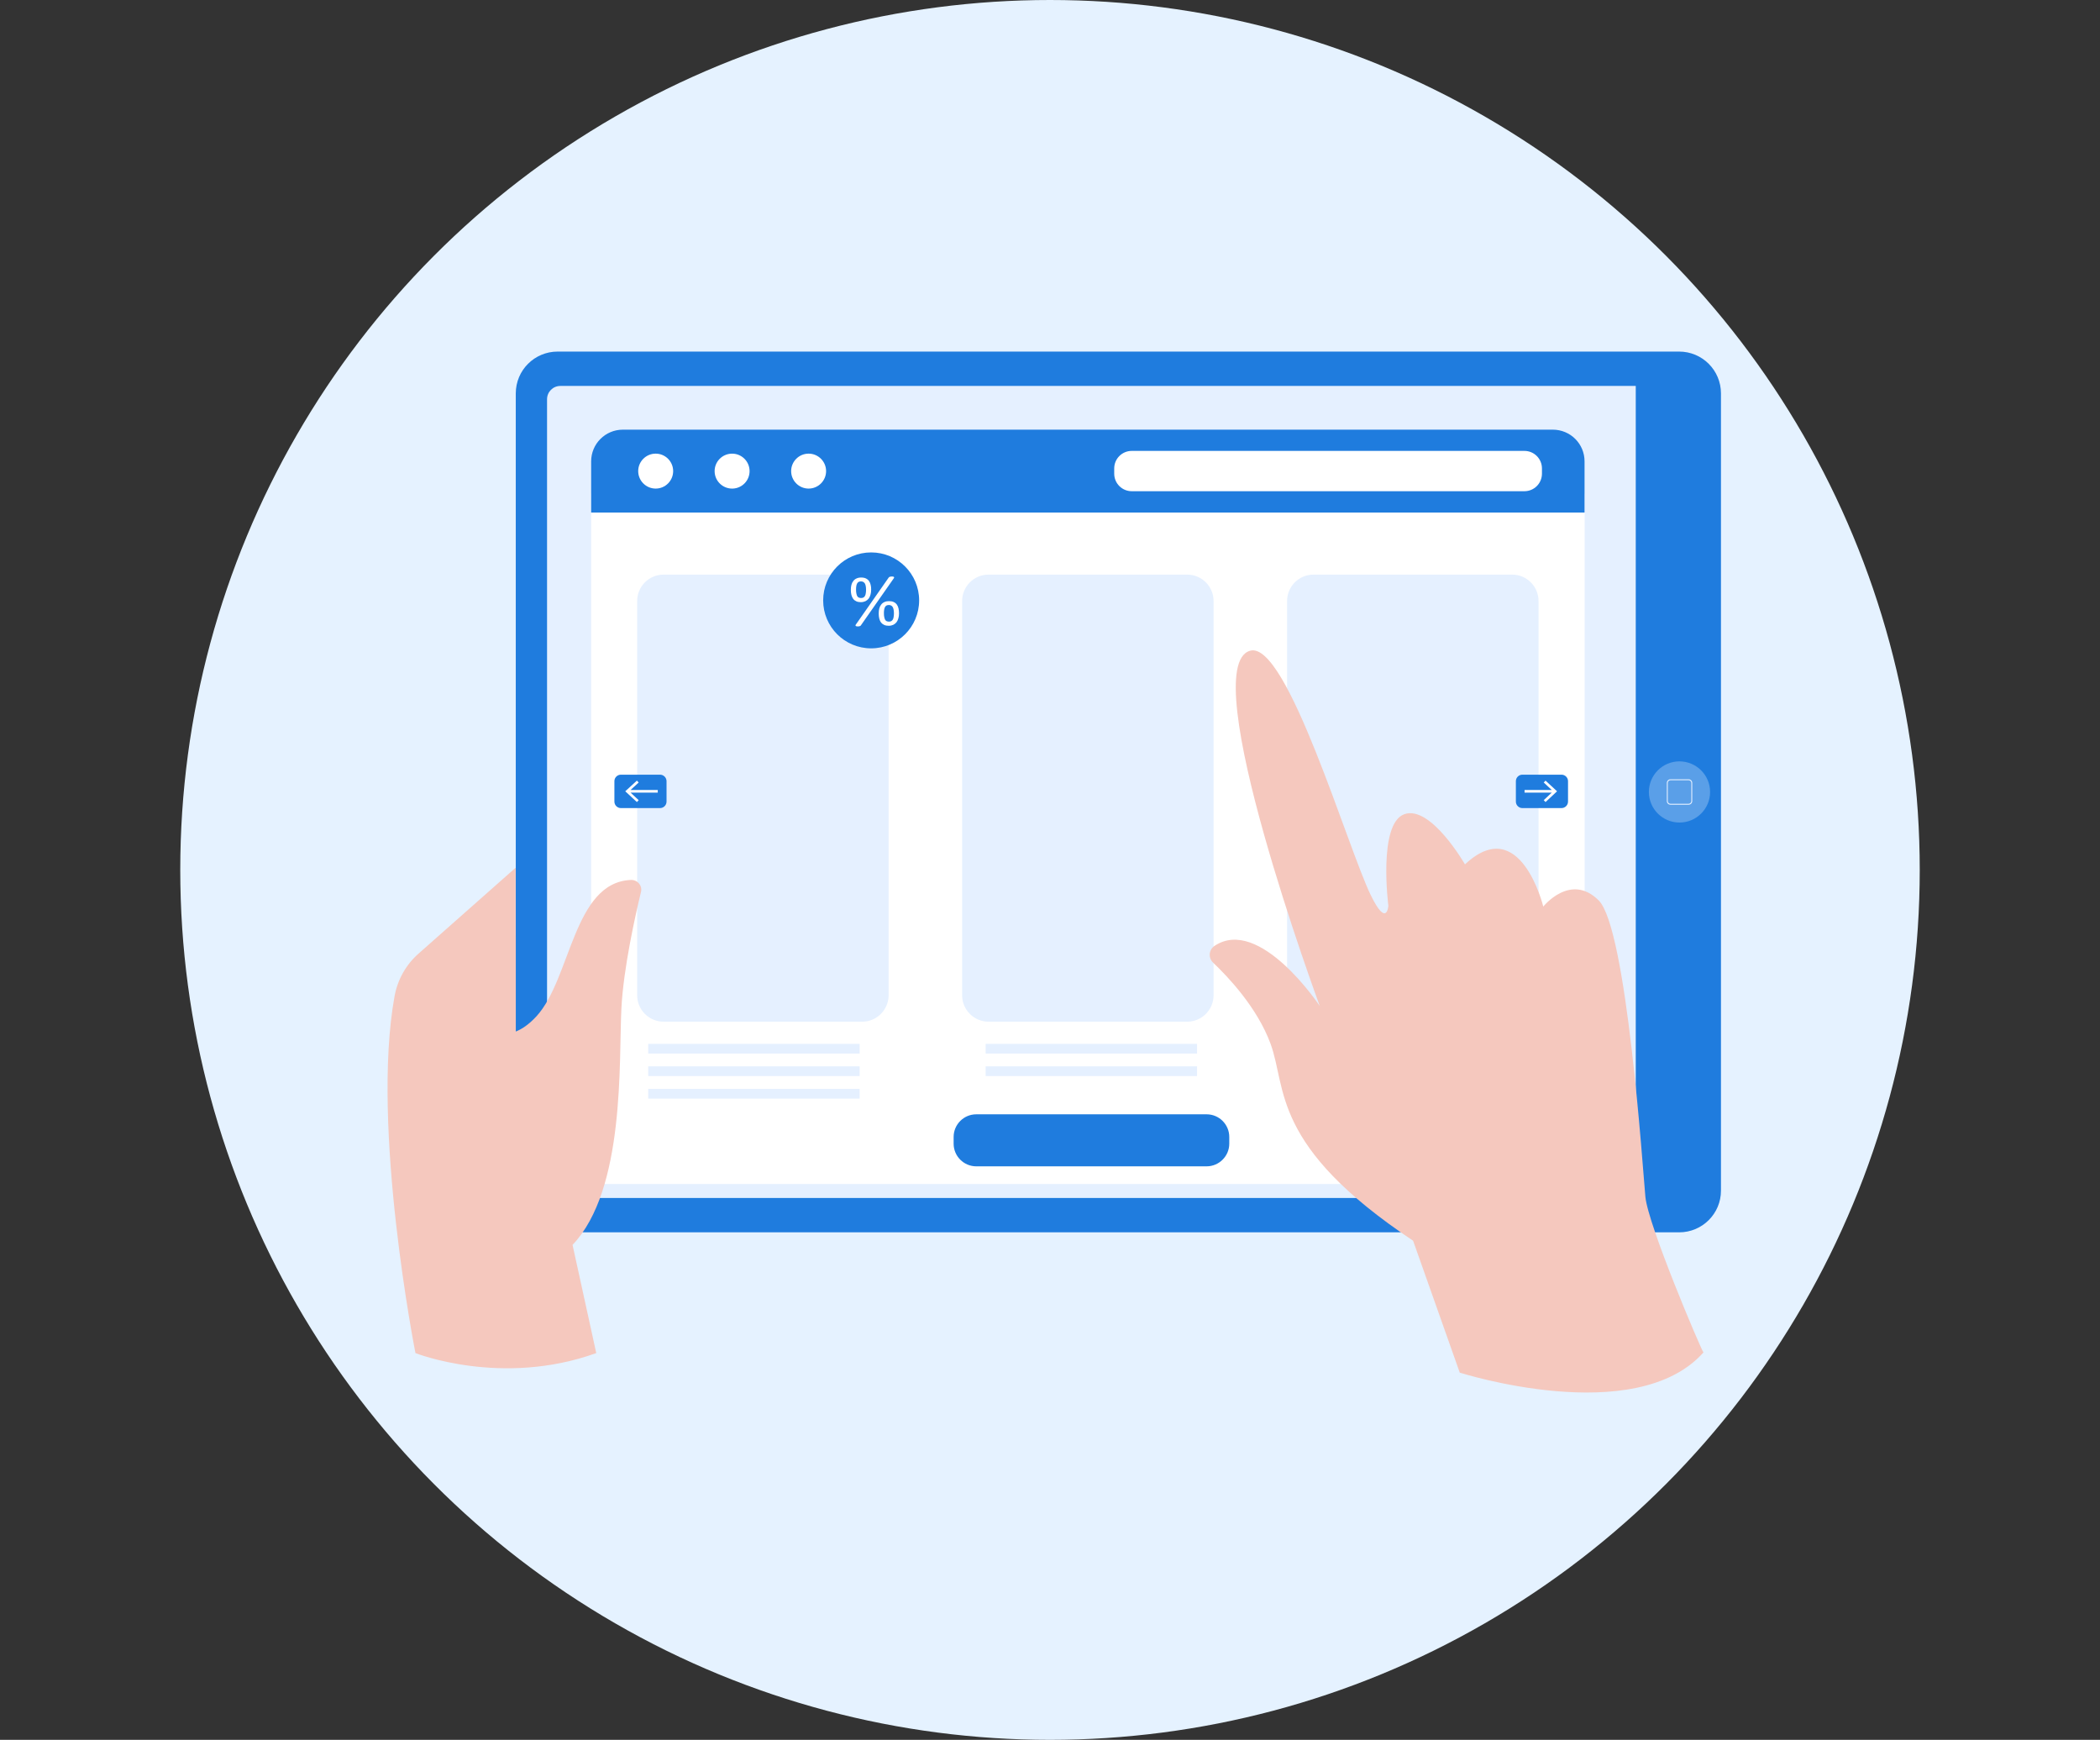 <svg width="233" height="193" viewBox="0 0 233 193" fill="none" xmlns="http://www.w3.org/2000/svg">
<rect x="0" y="0" width="233" height="193" fill="#333333" stroke="none"/>
<circle cx="116.5" cy="96.5" r="96.5" fill="#E5F2FF"/>
<path d="M186.312 136.702H61.87C59.302 136.702 57.227 134.628 57.227 132.062V43.64C57.227 41.074 59.302 39 61.87 39H186.302C188.87 39 190.945 41.074 190.945 43.64V132.062C190.955 134.628 188.87 136.702 186.312 136.702Z" fill="#1F7CDE"/>
<path d="M181.491 132.889H62.174C61.356 132.889 60.696 132.23 60.696 131.413V44.289C60.696 43.472 61.356 42.812 62.174 42.812H181.491V132.889Z" fill="#E5F0FF"/>
<path opacity="0.3" d="M189.739 87.851C189.739 89.725 188.219 91.244 186.343 91.244C184.467 91.244 182.947 89.725 182.947 87.851C182.947 85.976 184.467 84.457 186.343 84.457C188.219 84.468 189.739 85.976 189.739 87.851Z" fill="#E5F0FF"/>
<path d="M175.82 54.754H65.59V131.34H175.82V54.754Z" fill="white"/>
<path d="M187.36 89.265H185.337C185.117 89.265 184.939 89.087 184.939 88.867V86.845C184.939 86.625 185.117 86.447 185.337 86.447H187.36C187.58 86.447 187.758 86.625 187.758 86.845V88.867C187.758 89.087 187.58 89.265 187.36 89.265ZM185.337 86.552C185.18 86.552 185.044 86.688 185.044 86.845V88.867C185.044 89.024 185.18 89.16 185.337 89.16H187.36C187.517 89.16 187.654 89.024 187.654 88.867V86.845C187.654 86.688 187.517 86.552 187.36 86.552H185.337Z" fill="#E5F0FF"/>
<path d="M175.81 56.858V51.181C175.81 49.233 174.238 47.662 172.288 47.662H69.112C67.162 47.662 65.59 49.233 65.59 51.181V56.858H175.81Z" fill="#1F7CDE"/>
<path d="M169.134 54.49H125.574C124.494 54.49 123.625 53.621 123.625 52.542V51.966C123.625 50.887 124.494 50.018 125.574 50.018H169.134C170.213 50.018 171.083 50.887 171.083 51.966V52.542C171.083 53.621 170.213 54.49 169.134 54.49Z" fill="white"/>
<path d="M74.688 52.26C74.688 53.328 73.818 54.198 72.749 54.198C71.68 54.198 70.81 53.328 70.81 52.26C70.81 51.192 71.68 50.322 72.749 50.322C73.818 50.322 74.688 51.192 74.688 52.26Z" fill="white"/>
<path d="M81.278 54.199C82.348 54.172 83.194 53.282 83.167 52.213C83.14 51.143 82.251 50.297 81.18 50.324C80.11 50.351 79.263 51.24 79.29 52.31C79.317 53.38 80.207 54.225 81.278 54.199Z" fill="white"/>
<path d="M91.657 52.26C91.657 53.328 90.787 54.198 89.718 54.198C88.649 54.198 87.779 53.328 87.779 52.26C87.779 51.192 88.649 50.322 89.718 50.322C90.787 50.322 91.657 51.192 91.657 52.26Z" fill="white"/>
<path d="M95.661 113.335H73.629C72.015 113.335 70.695 112.026 70.695 110.402V66.673C70.695 65.06 72.005 63.74 73.629 63.74H95.661C97.275 63.74 98.596 65.049 98.596 66.673V110.402C98.585 112.026 97.275 113.335 95.661 113.335Z" fill="#E5F0FF"/>
<path d="M131.716 113.335H109.684C108.07 113.335 106.75 112.026 106.75 110.402V66.673C106.75 65.06 108.06 63.74 109.684 63.74H131.716C133.33 63.74 134.65 65.049 134.65 66.673V110.402C134.65 112.026 133.33 113.335 131.716 113.335Z" fill="#E5F0FF"/>
<path d="M167.771 113.335H145.739C144.125 113.335 142.805 112.026 142.805 110.402V66.673C142.805 65.06 144.115 63.74 145.739 63.74H167.771C169.385 63.74 170.705 65.049 170.705 66.673V110.402C170.705 112.026 169.395 113.335 167.771 113.335Z" fill="#E5F0FF"/>
<path d="M73.231 89.641H68.892C68.494 89.641 68.169 89.317 68.169 88.919V86.656C68.169 86.258 68.494 85.934 68.892 85.934H73.231C73.63 85.934 73.954 86.258 73.954 86.656V88.919C73.954 89.317 73.63 89.641 73.231 89.641Z" fill="#1F7CDE"/>
<path d="M72.98 87.631H69.962L70.863 86.803L70.664 86.594L69.374 87.777L70.664 88.971L70.863 88.762L69.962 87.924H72.98V87.631Z" fill="white"/>
<path d="M168.913 89.641H173.252C173.651 89.641 173.976 89.317 173.976 88.919V86.656C173.976 86.258 173.651 85.934 173.252 85.934H168.913C168.515 85.934 168.19 86.258 168.19 86.656V88.919C168.19 89.317 168.515 89.641 168.913 89.641Z" fill="#1F7CDE"/>
<path d="M169.154 87.631H172.172L171.281 86.803L171.481 86.594L172.759 87.777L171.481 88.971L171.281 88.762L172.172 87.924H169.154V87.631Z" fill="white"/>
<path d="M133.875 129.381H108.322C106.928 129.381 105.807 128.249 105.807 126.867V126.123C105.807 124.73 106.939 123.609 108.322 123.609H133.875C135.269 123.609 136.391 124.741 136.391 126.123V126.867C136.391 128.249 135.259 129.381 133.875 129.381Z" fill="#1F7CDE"/>
<path d="M189.006 150.035C188.712 149.648 182.853 135.885 182.56 132.764C182.266 129.642 180.506 103.007 177.382 99.885C174.259 96.764 171.23 100.566 171.23 100.566C171.23 100.566 168.693 90.124 162.541 95.884C162.541 95.884 158.736 89.254 155.801 90.323C152.877 91.391 154.041 100.472 154.041 100.472C154.041 100.472 153.883 102.986 152.091 99.299C149.513 94.03 142.794 71.071 138.717 72.181C132.481 73.878 146.431 111.595 146.431 111.595C146.431 111.595 139.765 101.561 134.745 104.934C134.106 105.363 134.043 106.275 134.609 106.798C136.233 108.338 139.493 111.763 140.971 115.785C142.794 120.76 140.971 127.097 156.787 137.634L161.964 152.266C161.964 152.266 181.417 158.477 188.974 150.056C189.006 150.056 189.016 150.046 189.006 150.035Z" fill="#F5C8BE"/>
<path d="M57.227 103.866V114.445C57.227 114.445 48.852 126.899 48.779 124.73C48.706 122.562 46.672 112.308 47.521 111.271C48.36 110.234 54.953 101.688 54.953 101.688L57.227 103.866Z" fill="#F5C8BE"/>
<path d="M69.992 97.612C63.609 97.884 63.358 108.547 59.522 112.736C57.614 114.821 55.843 114.967 54.48 114.527C52.405 113.857 51.43 111.5 52.321 109.51C53.694 106.462 57.216 103.854 57.216 103.854V96.25L46.441 105.781C45.047 107.007 44.114 108.672 43.779 110.495C41.127 125.033 46.095 150.097 46.095 150.097C46.095 150.097 55.644 153.889 66.156 150.097L63.526 138.094C69.385 131.946 68.651 117.753 68.944 111.898C69.164 107.436 70.496 101.518 71.114 98.963C71.302 98.261 70.737 97.58 69.992 97.612Z" fill="#F5C8BE"/>
<path d="M95.378 115.795H71.921V116.874H95.378V115.795Z" fill="#E5F0FF"/>
<path d="M95.378 118.289H71.921V119.368H95.378V118.289Z" fill="#E5F0FF"/>
<path d="M95.378 120.791H71.921V121.87H95.378V120.791Z" fill="#E5F0FF"/>
<path d="M132.817 115.795H109.36V116.874H132.817V115.795Z" fill="#E5F0FF"/>
<path d="M132.817 118.289H109.36V119.368H132.817V118.289Z" fill="#E5F0FF"/>
<path d="M96.656 71.921C99.597 71.921 101.981 69.539 101.981 66.6C101.981 63.661 99.597 61.279 96.656 61.279C93.716 61.279 91.332 63.661 91.332 66.6C91.332 69.539 93.716 71.921 96.656 71.921Z" fill="#1F7CDE"/>
<path d="M96.657 65.405C96.657 65.615 96.636 65.803 96.583 65.971C96.541 66.138 96.468 66.285 96.374 66.411C96.279 66.526 96.164 66.62 96.017 66.693C95.871 66.756 95.703 66.798 95.514 66.798C95.315 66.798 95.147 66.767 95.011 66.704C94.875 66.641 94.76 66.557 94.665 66.431C94.582 66.316 94.508 66.17 94.466 66.002C94.424 65.835 94.403 65.646 94.403 65.426C94.403 65.227 94.424 65.049 94.466 64.881C94.508 64.714 94.582 64.567 94.676 64.452C94.77 64.326 94.885 64.232 95.032 64.169C95.179 64.096 95.347 64.064 95.546 64.064C95.755 64.064 95.934 64.096 96.08 64.169C96.227 64.243 96.342 64.337 96.426 64.462C96.51 64.588 96.573 64.724 96.604 64.892C96.646 65.049 96.657 65.217 96.657 65.405ZM95.514 69.375C95.504 69.396 95.483 69.417 95.462 69.427C95.441 69.438 95.42 69.448 95.388 69.459C95.357 69.469 95.326 69.48 95.294 69.48C95.252 69.48 95.21 69.49 95.158 69.49C95.095 69.49 95.053 69.48 95.011 69.469C94.98 69.459 94.948 69.448 94.938 69.427C94.927 69.406 94.917 69.385 94.917 69.364C94.917 69.343 94.938 69.312 94.959 69.281L98.606 64.064C98.617 64.043 98.638 64.022 98.659 64.012C98.68 64.002 98.701 63.991 98.732 63.981C98.763 63.97 98.795 63.97 98.826 63.96C98.858 63.96 98.91 63.949 98.963 63.949C99.015 63.949 99.067 63.949 99.099 63.96C99.13 63.97 99.162 63.981 99.183 64.002C99.204 64.022 99.204 64.043 99.204 64.075C99.204 64.106 99.183 64.127 99.162 64.159L95.514 69.375ZM96.091 65.426C96.091 65.279 96.08 65.143 96.059 65.028C96.038 64.913 96.007 64.808 95.965 64.735C95.923 64.661 95.86 64.599 95.787 64.557C95.713 64.515 95.63 64.494 95.525 64.494C95.43 64.494 95.347 64.515 95.273 64.546C95.2 64.588 95.147 64.641 95.106 64.714C95.064 64.787 95.032 64.881 95.011 64.997C94.99 65.112 94.98 65.237 94.98 65.395C94.98 65.583 94.99 65.73 95.022 65.856C95.043 65.981 95.085 66.075 95.126 66.149C95.179 66.222 95.231 66.274 95.305 66.295C95.378 66.327 95.462 66.337 95.546 66.337C95.651 66.337 95.745 66.316 95.808 66.274C95.881 66.233 95.934 66.17 95.975 66.096C96.017 66.013 96.049 65.918 96.059 65.814C96.08 65.698 96.091 65.573 96.091 65.426ZM99.749 68.024C99.749 68.233 99.728 68.422 99.675 68.589C99.633 68.757 99.56 68.903 99.466 69.029C99.371 69.144 99.256 69.239 99.109 69.312C98.963 69.375 98.795 69.417 98.606 69.417C98.407 69.417 98.239 69.385 98.103 69.322C97.967 69.26 97.852 69.176 97.757 69.05C97.663 68.935 97.6 68.788 97.558 68.621C97.516 68.453 97.495 68.264 97.495 68.044C97.495 67.846 97.516 67.668 97.558 67.5C97.6 67.332 97.673 67.186 97.768 67.07C97.862 66.945 97.977 66.85 98.124 66.788C98.271 66.714 98.439 66.683 98.638 66.683C98.847 66.683 99.025 66.714 99.172 66.788C99.319 66.861 99.434 66.955 99.518 67.081C99.602 67.207 99.665 67.343 99.696 67.51C99.728 67.668 99.749 67.835 99.749 68.024ZM99.183 68.044C99.183 67.898 99.172 67.762 99.151 67.647C99.13 67.531 99.099 67.427 99.057 67.353C99.015 67.28 98.952 67.217 98.879 67.175C98.805 67.133 98.722 67.112 98.617 67.112C98.522 67.112 98.439 67.133 98.365 67.165C98.292 67.207 98.239 67.259 98.198 67.332C98.156 67.406 98.124 67.5 98.103 67.615C98.082 67.73 98.072 67.856 98.072 68.013C98.072 68.202 98.082 68.348 98.114 68.474C98.135 68.6 98.177 68.694 98.219 68.767C98.271 68.841 98.323 68.893 98.397 68.914C98.47 68.945 98.554 68.956 98.638 68.956C98.743 68.956 98.837 68.935 98.9 68.893C98.973 68.851 99.025 68.788 99.067 68.715C99.109 68.631 99.141 68.537 99.151 68.432C99.172 68.317 99.183 68.191 99.183 68.044Z" fill="white"/>
</svg>
